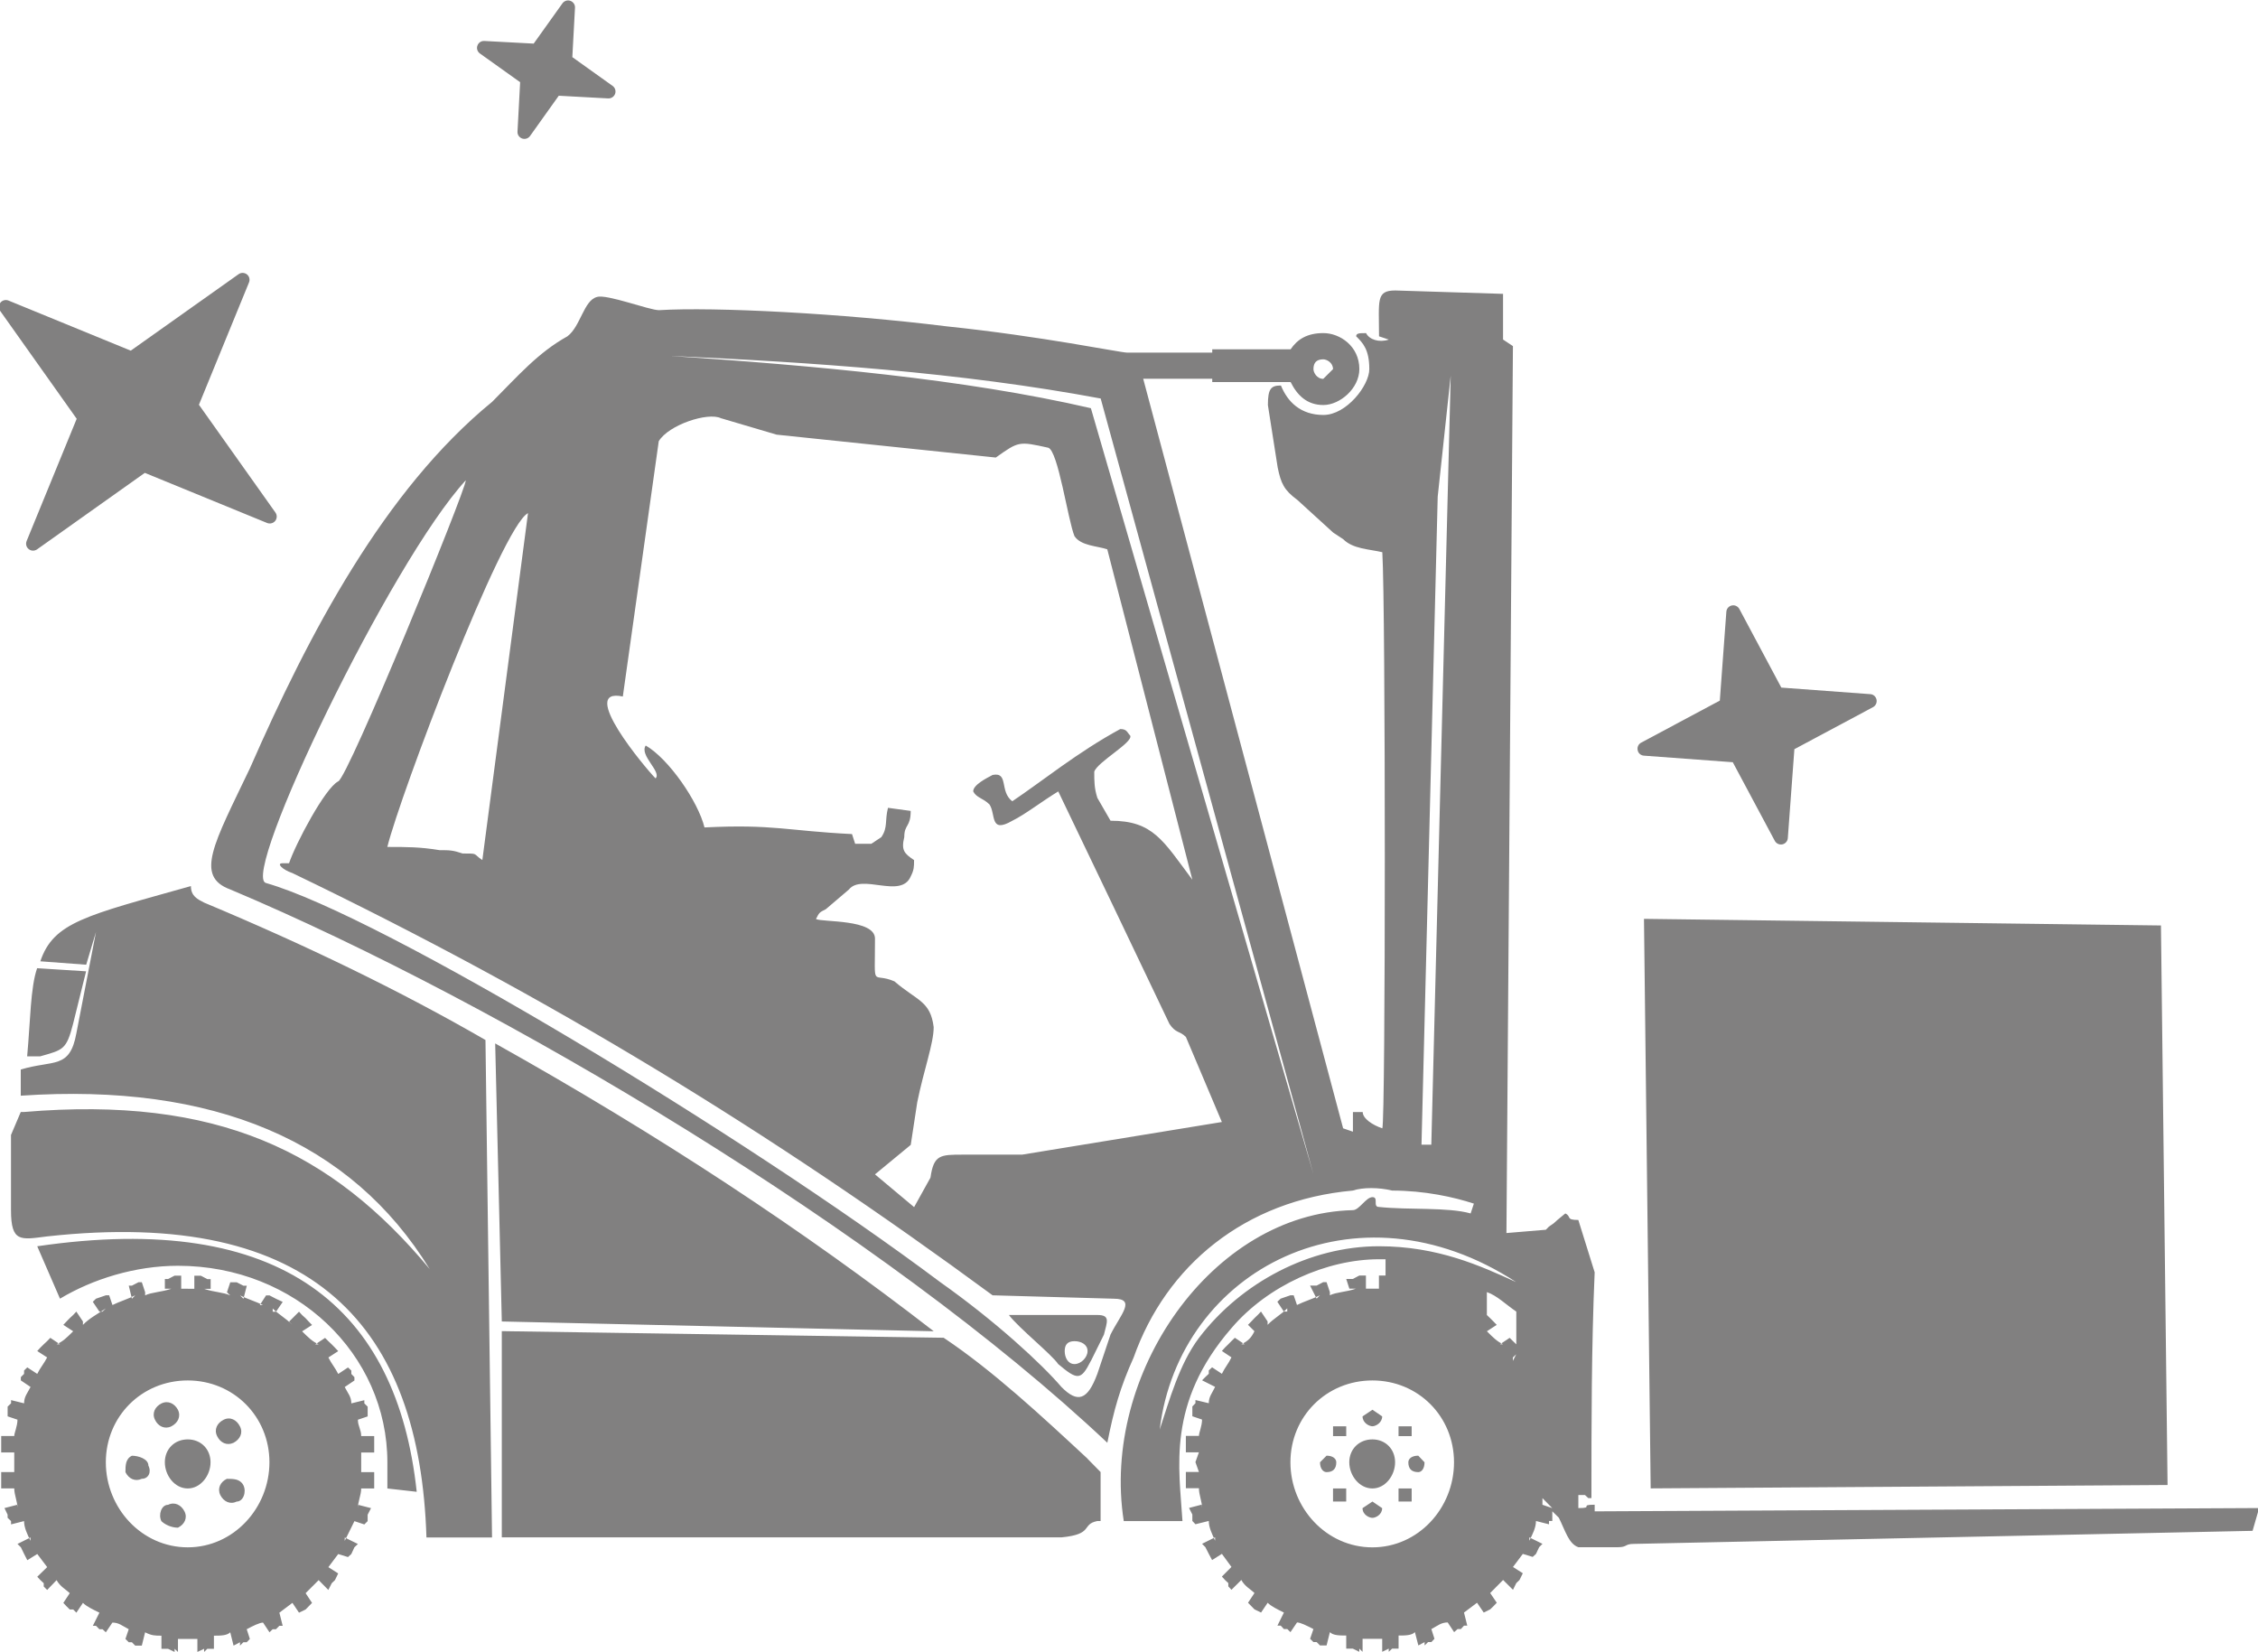 <?xml version="1.0" encoding="UTF-8"?>
<!DOCTYPE svg PUBLIC "-//W3C//DTD SVG 1.1//EN" "http://www.w3.org/Graphics/SVG/1.1/DTD/svg11.dtd">
<!-- Creator: CorelDRAW Home & Student 2018 -->
<svg xmlns="http://www.w3.org/2000/svg" xml:space="preserve" width="0.932in" height="0.682in" version="1.1" style="shape-rendering:geometricPrecision; text-rendering:geometricPrecision; image-rendering:optimizeQuality; fill-rule:evenodd; clip-rule:evenodd"
viewBox="0 0 932 682"
 xmlns:xlink="http://www.w3.org/1999/xlink">
 <defs>
  <style type="text/css">
   <![CDATA[
    .fil0 {fill:#818080}
    .fil1 {fill:#818080;fill-rule:nonzero}
   ]]>
  </style>
 </defs>
 <g id="Layer_x0020_1">
  <g id="_545811408">
   <path class="fil0" d="M204.39 430.66c67.54,37.81 126.99,76.93 181.02,118.81l-178.29 -4.04 -2.73 -114.79 0 0.02zm-193.18 5.33c1.35,-14.85 1.35,-28.37 4.11,-36.37l20.22 1.28 -5.37 21.66c-2.76,10.74 -4.07,10.74 -13.55,13.43l-5.42 0 0.02 0 -0.01 0.01zm66.28 133.78c-18.97,0 -33.81,14.84 -33.81,33.77 0,18.93 14.84,35.11 33.81,35.11 18.87,0 33.72,-16.18 33.72,-35.11 0,-18.93 -14.85,-33.77 -33.72,-33.77zm0 24.33c-5.44,0 -9.45,3.98 -9.45,9.45 0,5.38 4.01,10.8 9.45,10.8 5.39,0 9.41,-5.41 9.41,-10.8 0,-5.47 -4.01,-9.45 -9.41,-9.45zm0 -62.19l-4.05 0 1.35 0 0 -5.4 -2.73 0 -2.71 1.41 -1.3 0 0 4 1.3 0 1.37 0c-4.07,1.41 -8.11,1.41 -10.82,2.73l0 -1.32 -1.36 -4.11 -1.36 0 -2.73 1.42 -1.3 0 1.3 5.39 1.37 -1.4c-2.66,1.4 -6.72,2.68 -9.4,4.01l-1.36 -4.01 -1.37 0 -4.08 1.4 -1.3 1.28 2.72 4.05 1.29 0 1.37 -1.32c-4.08,2.72 -6.76,4.04 -9.46,6.79l0 -1.4 -2.72 -4.08 -1.3 1.39 -1.42 1.32 -1.33 1.37 -1.32 1.4 4.07 2.64c-2.76,2.73 -4.07,4.07 -6.85,5.39l1.41 0 -4 -2.68 -1.32 1.36 -1.41 1.32 -1.37 1.35 -1.3 1.42 4.09 2.64c-1.41,2.73 -2.78,4.13 -4.09,6.79l-4.11 -2.68 -1.32 1.28 0 1.4 -1.34 1.33 0 1.36 4.01 2.71c-1.35,2.65 -2.67,4.01 -2.67,6.75l-5.37 -1.32 0 1.32 -1.42 1.35 0 2.71 0 1.32 4.06 1.37c0,2.71 -1.33,5.42 -1.33,6.75l-5.39 0 0 1.37 0 2.68 0 1.3 0 1.42 5.39 0 0 4.05 0 4.06 -5.39 0 0 2.73 0 1.28 0 1.32 0 1.4 5.39 0c0,2.73 1.33,5.39 1.33,8.13l0 -1.39 -5.37 1.39 1.3 2.72 0 1.28 1.42 1.37 0 1.36 5.37 -1.36c0,2.68 1.32,5.43 2.66,8.15l0 -1.4 -5.38 2.68 1.4 1.37 1.35 2.78 1.31 2.56 4.11 -2.56 4.09 5.41 -4.09 3.98 1.3 1.39 1.37 1.28 0 1.36 1.41 1.42 3.9 -4.06c1.41,2.64 4.1,4.06 5.43,5.39l-2.65 4.01 1.32 1.41 1.33 1.31 1.43 0 1.3 1.32 2.72 -4.05c1.36,1.41 4.08,2.73 6.79,4.05l-2.71 5.41 1.29 0 1.41 1.42 1.29 0 1.37 1.27 2.71 -4.01c2.68,0 4.04,1.32 6.74,2.74l-1.36 4.01 1.36 1.36 1.3 0 1.37 1.4 2.73 0 1.36 -5.5c2.73,1.39 4.09,1.39 6.74,1.39l0 5.41 1.41 0 1.3 0 2.72 1.31 0 -1.31 1.39 1.31 0 -5.37 4.05 0 3.97 0 0 5.37 2.77 -1.31 0 1.31 1.33 -1.31 1.35 0 1.37 0 0 -5.41c2.68,0 5.38,0 6.74,-1.39l1.37 5.5 2.65 -1.4 0 1.4 1.41 -1.4 1.37 0 1.3 -1.36 -1.3 -4.01c2.65,-1.42 5.37,-2.74 6.74,-2.74l2.66 4.01 1.3 -1.27 1.37 0 1.41 -1.42 1.36 0 -1.36 -5.41 5.38 -4.05 2.72 4.05 2.73 -1.32 1.28 -1.31 1.37 -1.41 -2.65 -4.01 5.38 -5.39 4 4.06 1.4 -2.78 1.33 -1.28 1.34 -2.76 -4.06 -2.59 4.06 -5.41 4.04 1.24 1.37 -1.24 1.28 -2.78 1.44 -1.37 -5.44 -2.68 0 1.4c1.37,-2.71 2.73,-5.47 4.01,-8.15l4.08 1.36 1.37 -1.36 0 -1.37 0 -1.28 1.4 -2.72 -5.42 -1.39 0 1.39c0,-2.73 1.36,-5.4 1.36,-8.13l5.37 0 0 -1.4 0 -1.32 0 -1.28 0 -2.73 -5.37 0 0 -4.06 0 -4.05 5.37 0 0 -1.42 0 -1.3 0 -2.68 0 -1.37 -5.37 0c0,-2.73 -1.36,-4.05 -1.36,-6.75l4.03 -1.37 0 -2.74 0 -1.28 -1.37 -1.35 0 -1.32 -5.37 1.32c0,-2.74 -1.37,-4.1 -2.73,-6.75l4.01 -2.71 0 -1.36 -1.28 -1.33 0 -1.4 -1.37 -1.28 -4.04 2.68c-1.34,-2.68 -2.68,-4.06 -4.06,-6.79l4.06 -2.64 -1.34 -1.42 -1.33 -1.35 -1.39 -1.32 -1.37 -1.36 -4.04 2.68 1.4 0c-2.73,-1.32 -4.1,-2.68 -6.83,-5.39l4.1 -2.63 -1.37 -1.4 -1.28 -1.37 -1.45 -1.32 -1.28 -1.39 -4.07 4.08 1.37 1.4c-2.74,-2.77 -5.38,-4.09 -8.16,-6.79l0 1.32 1.37 0 2.76 -4.05 -2.76 -1.28 -2.68 -1.4 -1.43 0 -2.59 4.01 1.37 0c-2.68,-1.35 -6.74,-2.62 -9.52,-4.01l1.41 1.4 1.37 -5.39 -1.37 0 -2.77 -1.42 -2.68 0 -1.36 4.11 1.36 1.32c-2.71,-1.32 -6.74,-1.32 -10.77,-2.73l1.33 0 1.35 0 0 -4 -1.35 0 -2.68 -1.41 -2.71 0 0 5.4 1.28 0 -3.97 0 0.03 -0.03 0 0 -0.04 -0zm-62.13 -17.54l9.4 21.65c13.55,-8.11 31.05,-13.58 48.7,-13.58 48.61,0 86.43,36.52 86.43,81.12l0 10.8 12.11 1.37c-8.11,-75.66 -55.34,-116.21 -156.63,-101.34l-0.02 0 0 -0.02zm561.89 105.38l5.42 0 0 -5.39 -5.42 0 0 5.39zm0 -27l5.42 0 0 -4.05 -5.42 0 0 4.05zm-27.04 27l5.44 0 0 -5.39 -5.44 0 0 5.39zm16.28 0l-4.1 2.73c0,2.71 2.72,4 4.1,4 1.28,0 4,-1.28 4,-4l-4 -2.73zm14.81 -16.2c0,2.69 1.35,4.06 4.1,4.06 1.34,0 2.58,-1.39 2.58,-4.06l-2.58 -2.73c-2.76,0 -4.1,1.32 -4.1,2.73zm-36.46 0c0,2.69 1.34,4.06 2.71,4.06 2.67,0 4.01,-1.39 4.01,-4.06 0,-1.41 -1.36,-2.73 -4.01,-2.73l-2.71 2.73zm21.66 -21.69l-4.1 2.74c0,2.69 2.71,4.08 4.1,4.08 1.28,0 4,-1.4 4,-4.08l-4 -2.74zm-16.28 10.89l5.44 0 0 -4.05 -5.44 0 0 4.05zm-457.92 -6.75c-2.68,1.32 -4.04,4.04 -2.68,6.75 1.32,2.76 4.04,4.03 6.76,2.76 2.65,-1.4 4.06,-4.08 2.65,-6.79 -1.36,-2.72 -4.04,-4.09 -6.74,-2.72zm-25.67 -6.74c-2.66,1.34 -4.01,4.05 -2.66,6.74 1.28,2.72 4.06,4.04 6.74,2.72 2.73,-1.4 4.07,-4.09 2.73,-6.84 -1.39,-2.62 -4.1,-3.94 -6.81,-2.62l0.01 0 0 0 -0 0.01zm-12.19 21.58c-2.66,1.31 -2.66,4.08 -2.66,6.79 1.36,2.73 4.01,4.01 6.74,2.73 2.73,0 4.09,-2.73 2.73,-5.44 0,-2.76 -4.09,-4.08 -6.81,-4.08l0.02 0.02 0 0 -0.01 -0zm14.9 20.26c-2.71,0 -4.09,4.1 -2.71,6.76 1.41,1.36 4.07,2.68 6.81,2.68 2.72,-1.32 4.05,-4.05 2.72,-6.69 -1.37,-2.74 -4.1,-4.08 -6.81,-2.74l0 -0.02zm24.31 -10.73c-2.71,1.28 -4.03,4 -2.71,6.71 1.36,2.68 4.06,4.01 6.74,2.68 2.76,0 4.15,-4.03 2.76,-6.79 -1.41,-2.59 -4.06,-2.59 -6.79,-2.59l0 0 0 0 0 -0.01zm452.53 -462.06c-2.72,0 -4.05,1.32 -4.05,4.05 0,1.32 1.35,4.01 4.05,4.01l4.03 -4.01c0,-2.73 -2.66,-4.05 -4.03,-4.05zm-89.16 78.36l35.13 136.43c-12.11,-16.18 -16.21,-24.35 -33.77,-24.35l-5.44 -9.43c-1.28,-4.01 -1.28,-6.79 -1.28,-10.8 1.28,-4.05 16.24,-12.17 14.83,-14.92 -1.32,-1.33 -1.32,-2.69 -4.1,-2.69 -17.56,9.52 -32.34,21.62 -44.57,29.81 -5.4,-4.09 -1.37,-12.19 -8.11,-10.87 -2.64,1.4 -8.02,4.09 -8.02,6.79 1.36,2.69 4.01,2.69 6.74,5.41 2.67,4.05 0,12.15 9.4,6.71 5.43,-2.68 12.23,-8.03 18.97,-12.11 14.86,31.04 31.1,64.8 45.89,95.95 2.73,4.03 4.06,2.71 6.79,5.39l14.85 35.11 -82.45 13.47 -24.3 0c-9.48,0 -12.18,0 -13.52,9.48l-6.76 12.18 -16.15 -13.52 14.76 -12.17 2.68 -17.56c2.72,-13.43 6.79,-24.26 6.79,-31.05 -1.35,-10.81 -6.79,-10.81 -16.22,-18.89 -9.5,-4.09 -8.01,4.01 -8.01,-17.65 0,-8.06 -21.66,-6.71 -24.36,-8.06 1.36,-2.71 1.36,-2.71 4.06,-4.06l9.52 -8.11c5.33,-6.76 21.53,4.01 25.54,-5.44 1.37,-2.68 1.37,-4.03 1.37,-6.72 -4.04,-2.71 -5.38,-4.06 -4.04,-9.5 0,-5.39 2.65,-4.01 2.65,-10.8l-9.37 -1.28c-1.37,5.38 0,8.08 -2.74,12.09l-4.13 2.76 -6.69 0 -1.29 -4.01c-27.09,-1.36 -32.42,-4.15 -60.89,-2.74 -2.64,-10.74 -14.79,-28.34 -24.26,-33.81 -2.73,4.07 6.74,10.87 4.06,13.57 -4.06,-4.1 -32.39,-37.83 -13.51,-33.8l14.83 -105.37c4.06,-6.76 20.28,-12.09 25.64,-9.5l23 6.79 90.48 9.45c9.48,-6.74 9.48,-6.74 21.65,-4.05 4.07,1.28 8.08,29.69 10.81,36.47 2.65,4.05 9.39,4.05 13.47,5.44l0.04 -0.02 0 0 0.03 -0.03zm-257.94 128.31c-4.09,-2.71 -1.35,-2.71 -8.13,-2.71 -4.1,-1.37 -5.38,-1.37 -9.48,-1.37 -8.11,-1.33 -13.48,-1.33 -21.6,-1.33 5.38,-21.65 47.26,-132.33 58.07,-137.78l-18.85 143.18 -0.02 0 0 0 0 0.02zm426.78 174.24c-66.18,-43.19 -139.11,-5.37 -147.19,60.81 4.01,-12.09 8.08,-27 16.2,-37.81 17.51,-23 45.89,-37.84 74.25,-37.84 24.31,0 41.92,8.06 56.74,14.83l0 0.01zm-175.59 32.51l5.38 -10.87c1.36,-5.39 2.72,-8.11 -2.73,-8.11l-36.5 0c4.1,5.41 17.63,16.22 20.35,20.26 8.03,6.76 9.39,6.76 13.48,-1.3l0.02 0.02 0 -0zm2.65 5.36l5.44 -16.23c4.01,-8.11 10.82,-14.83 1.36,-14.83l-50.02 -1.4c-91.77,-67.51 -182.3,-122.93 -289.03,-174.28 -4.03,-1.36 -6.79,-4.05 -4.03,-4.05l2.66 0c2.73,-8.11 14.85,-31.01 20.28,-33.79 4.03,-1.3 52.68,-120.19 52.68,-124.29 -31.03,33.75 -93.26,163.44 -82.49,166.23 47.38,13.47 197.31,104.03 278.34,164.76 22.96,16.24 41.94,33.81 50.02,43.28 6.69,6.75 10.77,5.43 14.78,-5.4l0 0.02 0 0 0.01 -0.02zm-9.4 -13.53c-2.73,0 -4.06,1.32 -4.06,4.08 0,2.64 1.33,5.37 4.06,5.37 2.65,0 5.37,-2.73 5.37,-5.37 0,-2.76 -2.73,-4.08 -5.37,-4.08zm122.94 16.21c-18.94,0 -33.83,14.85 -33.83,33.78 0,18.93 14.9,35.11 33.83,35.11 18.93,0 33.69,-16.18 33.69,-35.11 0,-18.93 -14.77,-33.78 -33.69,-33.78zm0 24.33c-5.46,0 -9.54,3.98 -9.54,9.45 0,5.38 4.08,10.8 9.54,10.8 5.37,0 9.37,-5.4 9.37,-10.8 0,-5.47 -4.01,-9.45 -9.37,-9.45zm57.99 -32.39l1.37 -2.74 -1.37 1.32 0 1.42zm16.26 60.76l-4.06 -4.13 0 4.13 0 -1.39 4.06 1.39zm-27.01 -79.72l1.37 1.32 1.37 1.37 1.34 1.39 -4.06 2.64c2.73,2.73 4.06,4.07 6.69,5.39l-1.3 0 4.01 -2.68 1.37 1.36 1.37 1.32 0 -13.51c-4.05,-2.71 -8.08,-6.72 -12.15,-8.04l0 9.43 -0.02 0.02 0 0 0 -0zm6.69 -421.48l0 18.87 4.08 2.71 -2.68 366.08 16.27 -1.36 1.29 -1.32c4.03,-2.72 0,0 6.74,-5.41 2.73,1.32 0,2.69 5.37,2.69l6.74 21.6c-1.33,31.07 -1.33,62.16 -1.33,93.2l-1.3 0 -1.37 -1.28 -2.73 0 0 5.4c6.74,0 0,-1.39 6.74,-1.39l0 2.74 274.26 -1.36 -2.71 9.4 -255.27 5.39c-4.05,0 -2.65,1.37 -6.75,1.37l-16.26 0c-4,-1.37 -5.37,-6.79 -8.08,-12.19l-2.68 -2.64 0 1.36 0 1.28 0 1.37 -1.36 0 0 1.36 -5.38 -1.36c0,2.68 -1.36,5.43 -2.76,8.15l0 -1.4 5.44 2.68 -1.37 1.37 -1.3 2.78 -1.36 1.24 -4.08 -1.24 -4.06 5.4 4.06 2.59 -1.36 2.77 -1.33 1.28 -1.37 2.78 -4.08 -4.06 -5.33 5.39 2.72 4.01 -1.35 1.41 -1.37 1.32 -2.66 1.32 -2.76 -4.05 -5.39 4.05 1.35 5.4 -1.35 0 -1.29 1.42 -1.37 0 -1.41 1.27 -2.66 -4.01c-2.69,0 -4.07,1.32 -6.74,2.74l1.28 4.01 -1.28 1.36 -1.36 0 -1.43 1.39 0 -1.39 -2.58 1.39 -1.42 -5.5c-1.33,1.4 -4.04,1.4 -6.74,1.4l0 5.4 -1.37 0 -1.29 0 -1.41 1.32 0 -1.32 -2.69 1.32 0 -5.37 -4 0 -4.1 0 0 5.37 -1.36 -1.32 0 1.32 -2.69 -1.32 -1.41 0 -1.29 0 0 -5.4c-2.66,0 -5.44,0 -6.74,-1.4l-1.37 5.5 -2.72 0 -1.37 -1.39 -1.34 0 -1.37 -1.36 1.37 -4.01c-2.74,-1.42 -5.39,-2.74 -6.76,-2.74l-2.72 4.01 -1.29 -1.27 -1.41 0 -1.32 -1.42 -1.36 0 2.68 -5.4c-2.68,-1.32 -5.38,-2.64 -6.7,-4.05l-2.73 4.05 -2.72 -1.32 -1.29 -1.32 -1.37 -1.41 2.66 -4.01c-1.29,-1.33 -4.06,-2.76 -5.42,-5.39l-4.09 4.06 -1.29 -1.42 0 -1.36 -1.37 -1.28 -1.28 -1.4 3.95 -3.98 -3.95 -5.4 -4.04 2.56 -1.37 -2.56 -1.41 -2.78 -1.36 -1.37 5.38 -2.68 0 1.4c-1.24,-2.72 -2.61,-5.47 -2.61,-8.15l-5.5 1.36 -1.28 -1.36 0 -1.37 0 -1.28 -1.37 -2.72 5.37 -1.4 0 1.4c0,-2.73 -1.29,-5.4 -1.29,-8.13l-5.39 0 0 -1.39 0 -1.32 0 -1.28 0 -2.73 5.39 0 -1.44 -4.06 1.44 -4.05 -5.39 0 0 -1.42 0 -1.3 0 -2.68 0 -1.37 5.39 0c0,-1.33 1.29,-4.05 1.29,-6.74l-4 -1.37 0 -1.32 0 -2.72 1.28 -1.34 0 -1.32 5.5 1.32c0,-2.74 1.37,-4.1 2.61,-6.75l-5.38 -2.71 1.36 -1.36 1.41 -1.33 0 -1.39 1.37 -1.28 4.04 2.68c1.28,-2.68 2.66,-4.06 3.95,-6.79l-3.95 -2.63 1.28 -1.43 1.37 -1.34 1.29 -1.32 1.41 -1.36 4.03 2.68 -1.36 0c2.76,-1.32 4.13,-2.68 5.42,-5.39l-2.66 -2.64 1.37 -1.39 1.29 -1.37 1.37 -1.32 1.33 -1.4 2.73 4.09 0 1.39c2.68,-2.76 5.38,-4.08 8.11,-6.79l0 1.32 -1.41 0 -2.68 -4.05 1.36 -1.28 4.03 -1.39 1.35 0 1.37 4c2.69,-1.34 6.76,-2.62 9.48,-4l-1.37 1.39 -2.71 -5.39 2.71 0 2.72 -1.43 1.37 0 1.37 4.11 0 1.31c2.65,-1.31 6.74,-1.31 10.77,-2.73l-1.32 0 -1.41 0 -1.29 -4 2.71 0 2.69 -1.41 2.73 0 0 5.41 -1.37 0 4.1 0 4 0 -1.36 0 0 -5.41 2.73 0 0 -6.72 -2.73 0c-21.58,0 -45.89,10.84 -60.84,28.39 -26.98,31.08 -21.54,58.08 -20.25,79.69l-24.23 0c-9.5,-60.76 36.49,-126.99 94.54,-128.35 2.69,0 5.4,-5.37 8.13,-5.37 2.64,0 0,4.05 2.64,4.05 12.18,1.32 28.39,0 37.86,2.68l1.34 -4.05c-8.16,-2.69 -20.34,-5.39 -33.76,-5.39 -5.44,-1.36 -12.18,-1.36 -16.21,0 -44.63,4.01 -77.06,31.03 -90.45,68.87 -5.51,12.21 -8.18,21.58 -10.87,35.22 -91.84,-86.56 -249.89,-181.17 -362.01,-228.37 -14.82,-5.44 -6.74,-18.93 8.11,-50.02 24.3,-55.44 55.39,-114.79 100,-151.27 10.77,-10.81 18.93,-20.29 31.05,-27.02 5.44,-4.1 6.74,-14.83 12.18,-16.23 4.03,-1.3 21.58,5.44 25.61,5.44 22.91,-1.41 75.61,1.31 118.85,6.69 39.26,4.1 71.6,10.83 74.38,10.83l35.13 0 0 -1.37 32.35 0c2.72,-4.03 6.72,-6.69 13.51,-6.69 6.81,0 14.86,5.37 14.86,14.85 0,8 -8.04,14.84 -14.86,14.84 -6.79,0 -10.81,-4.07 -13.51,-9.48l-32.35 0 0 -1.37 -28.5 0 82.52 309.38 4.05 1.4 0 -8.11 4.04 0c0,2.69 4.1,5.4 8.09,6.72 1.37,-2.68 1.37,-216.14 0,-237.79 -5.38,-1.29 -12.11,-1.29 -16.16,-5.39l-4.1 -2.69 -14.84 -13.53c-5.42,-4 -6.74,-6.71 -8.1,-13.43l-4.03 -25.69c0,-6.84 1.32,-8.08 5.38,-8.08 2.73,6.72 8.09,12.16 17.55,12.16 9.48,0 18.93,-12.16 18.93,-18.93 0,-8.16 -2.71,-10.84 -5.42,-13.53 0,-1.32 1.36,-1.32 4.08,-1.32 1.33,2.67 5.37,4.01 9.39,2.67l-4.04 -1.35c0,-14.83 -1.36,-18.92 6.74,-18.92l44.53 1.4 -0.03 -0.06 0 0 -0.02 -0.02zm-33.65 351.2l4.04 0 8.01 -317.46 -5.37 49.99 -6.69 267.47 0 0 0 0 0 0zm-309.38 -325.52c58.07,3.95 120.22,9.35 172.91,21.53l91.85 316.13 -87.81 -320.13c-58.07,-10.84 -118.87,-14.91 -176.93,-17.55l-0.02 0.02zm401.18 232.3l213.4 2.73 2.73 230.94 -213.35 1.4 -2.76 -235.06 -0.02 -0.01 0 0 -0.01 0zm-229.64 222.86l5.38 5.47 0 18.85 0 1.37 -1.37 0c-6.74,1.36 -1.28,5.43 -14.78,6.74l-231.01 0 0 -85.12 182.37 2.73c20.21,13.47 40.55,32.4 59.43,49.93l-0.02 0.02 0 0 0 0.02zm-370.1 -236.37c0,4.07 2.65,5.37 5.42,6.79 41.89,17.51 81.02,36.43 116.16,56.72l2.71 205.32 -27.07 0c-2.69,-86.44 -45.92,-136.42 -156.59,-124.25 -10.86,1.36 -14.89,2.64 -14.89,-10.84l0 -31.03 4.03 -9.48 1.34 0c79.71,-6.72 127.01,16.21 167.45,64.82 -32.37,-52.7 -89.11,-76.96 -168.79,-71.55l0 -10.8c13.51,-4.08 20.21,0 22.94,-14.89l8.11 -41.89 -4.04 13.52 -18.93 -1.41c5.44,-16.2 18.93,-18.89 62.16,-31.05l-0.03 0 0.01 0zm470.1 168.87l-4.07 0 4.07 0zm-489.02 0l-4.07 0 4.07 0z"/>
   <path class="fil1" d="M10.98 223.34c-0.47,1.18 -0.12,2.53 0.89,3.31 0.99,0.8 2.35,0.83 3.41,0.11l44.49 -31.59 50.49 20.69c1.19,0.47 2.55,0.12 3.33,-0.86 0.8,-0.99 0.83,-2.4 0.12,-3.42l-31.6 -44.52 20.67 -50.49c0.49,-1.19 0.13,-2.54 -0.86,-3.32 -1.01,-0.78 -2.39,-0.83 -3.43,-0.09l-44.52 31.57 -50.46 -20.68c-1.2,-0.48 -2.57,-0.11 -3.33,0.87 -0.8,1 -0.83,2.39 -0.1,3.42l31.58 44.51 -20.68 50.49z"/>
   <path class="fil1" d="M771.98 286.51l-36.73 -2.71 -17.33 -32.46c-0.61,-1.11 -1.87,-1.7 -3.09,-1.44 -1.26,0.25 -2.18,1.31 -2.27,2.58l-2.7 36.69 -32.48 17.36c-1.12,0.61 -1.7,1.85 -1.42,3.11 0.22,1.25 1.29,2.16 2.55,2.25l36.7 2.71 17.35 32.46c0.6,1.11 1.86,1.7 3.12,1.44 1.24,-0.25 2.16,-1.31 2.25,-2.58l2.71 -36.7 32.46 -17.35c1.1,-0.59 1.72,-1.87 1.44,-3.13 -0.26,-1.23 -1.3,-2.16 -2.56,-2.24z"/>
   <path class="fil1" d="M214.69 33.92l-1.09 20.39c-0.09,1.26 0.7,2.43 1.91,2.86 1.19,0.41 2.52,0 3.25,-1.02l11.87 -16.64 20.39 1.11c1.27,0.07 2.43,-0.71 2.87,-1.91 0.41,-1.19 0,-2.53 -1.05,-3.26l-16.61 -11.87 1.1 -20.4c0.07,-1.26 -0.71,-2.42 -1.93,-2.84 -1.17,-0.42 -2.51,0 -3.25,1.04l-11.87 16.62 -20.39 -1.09c-1.26,-0.08 -2.41,0.71 -2.83,1.9 -0.46,1.2 0,2.53 1.03,3.27l16.6 11.85z"/>
  </g>
 </g>
</svg>
